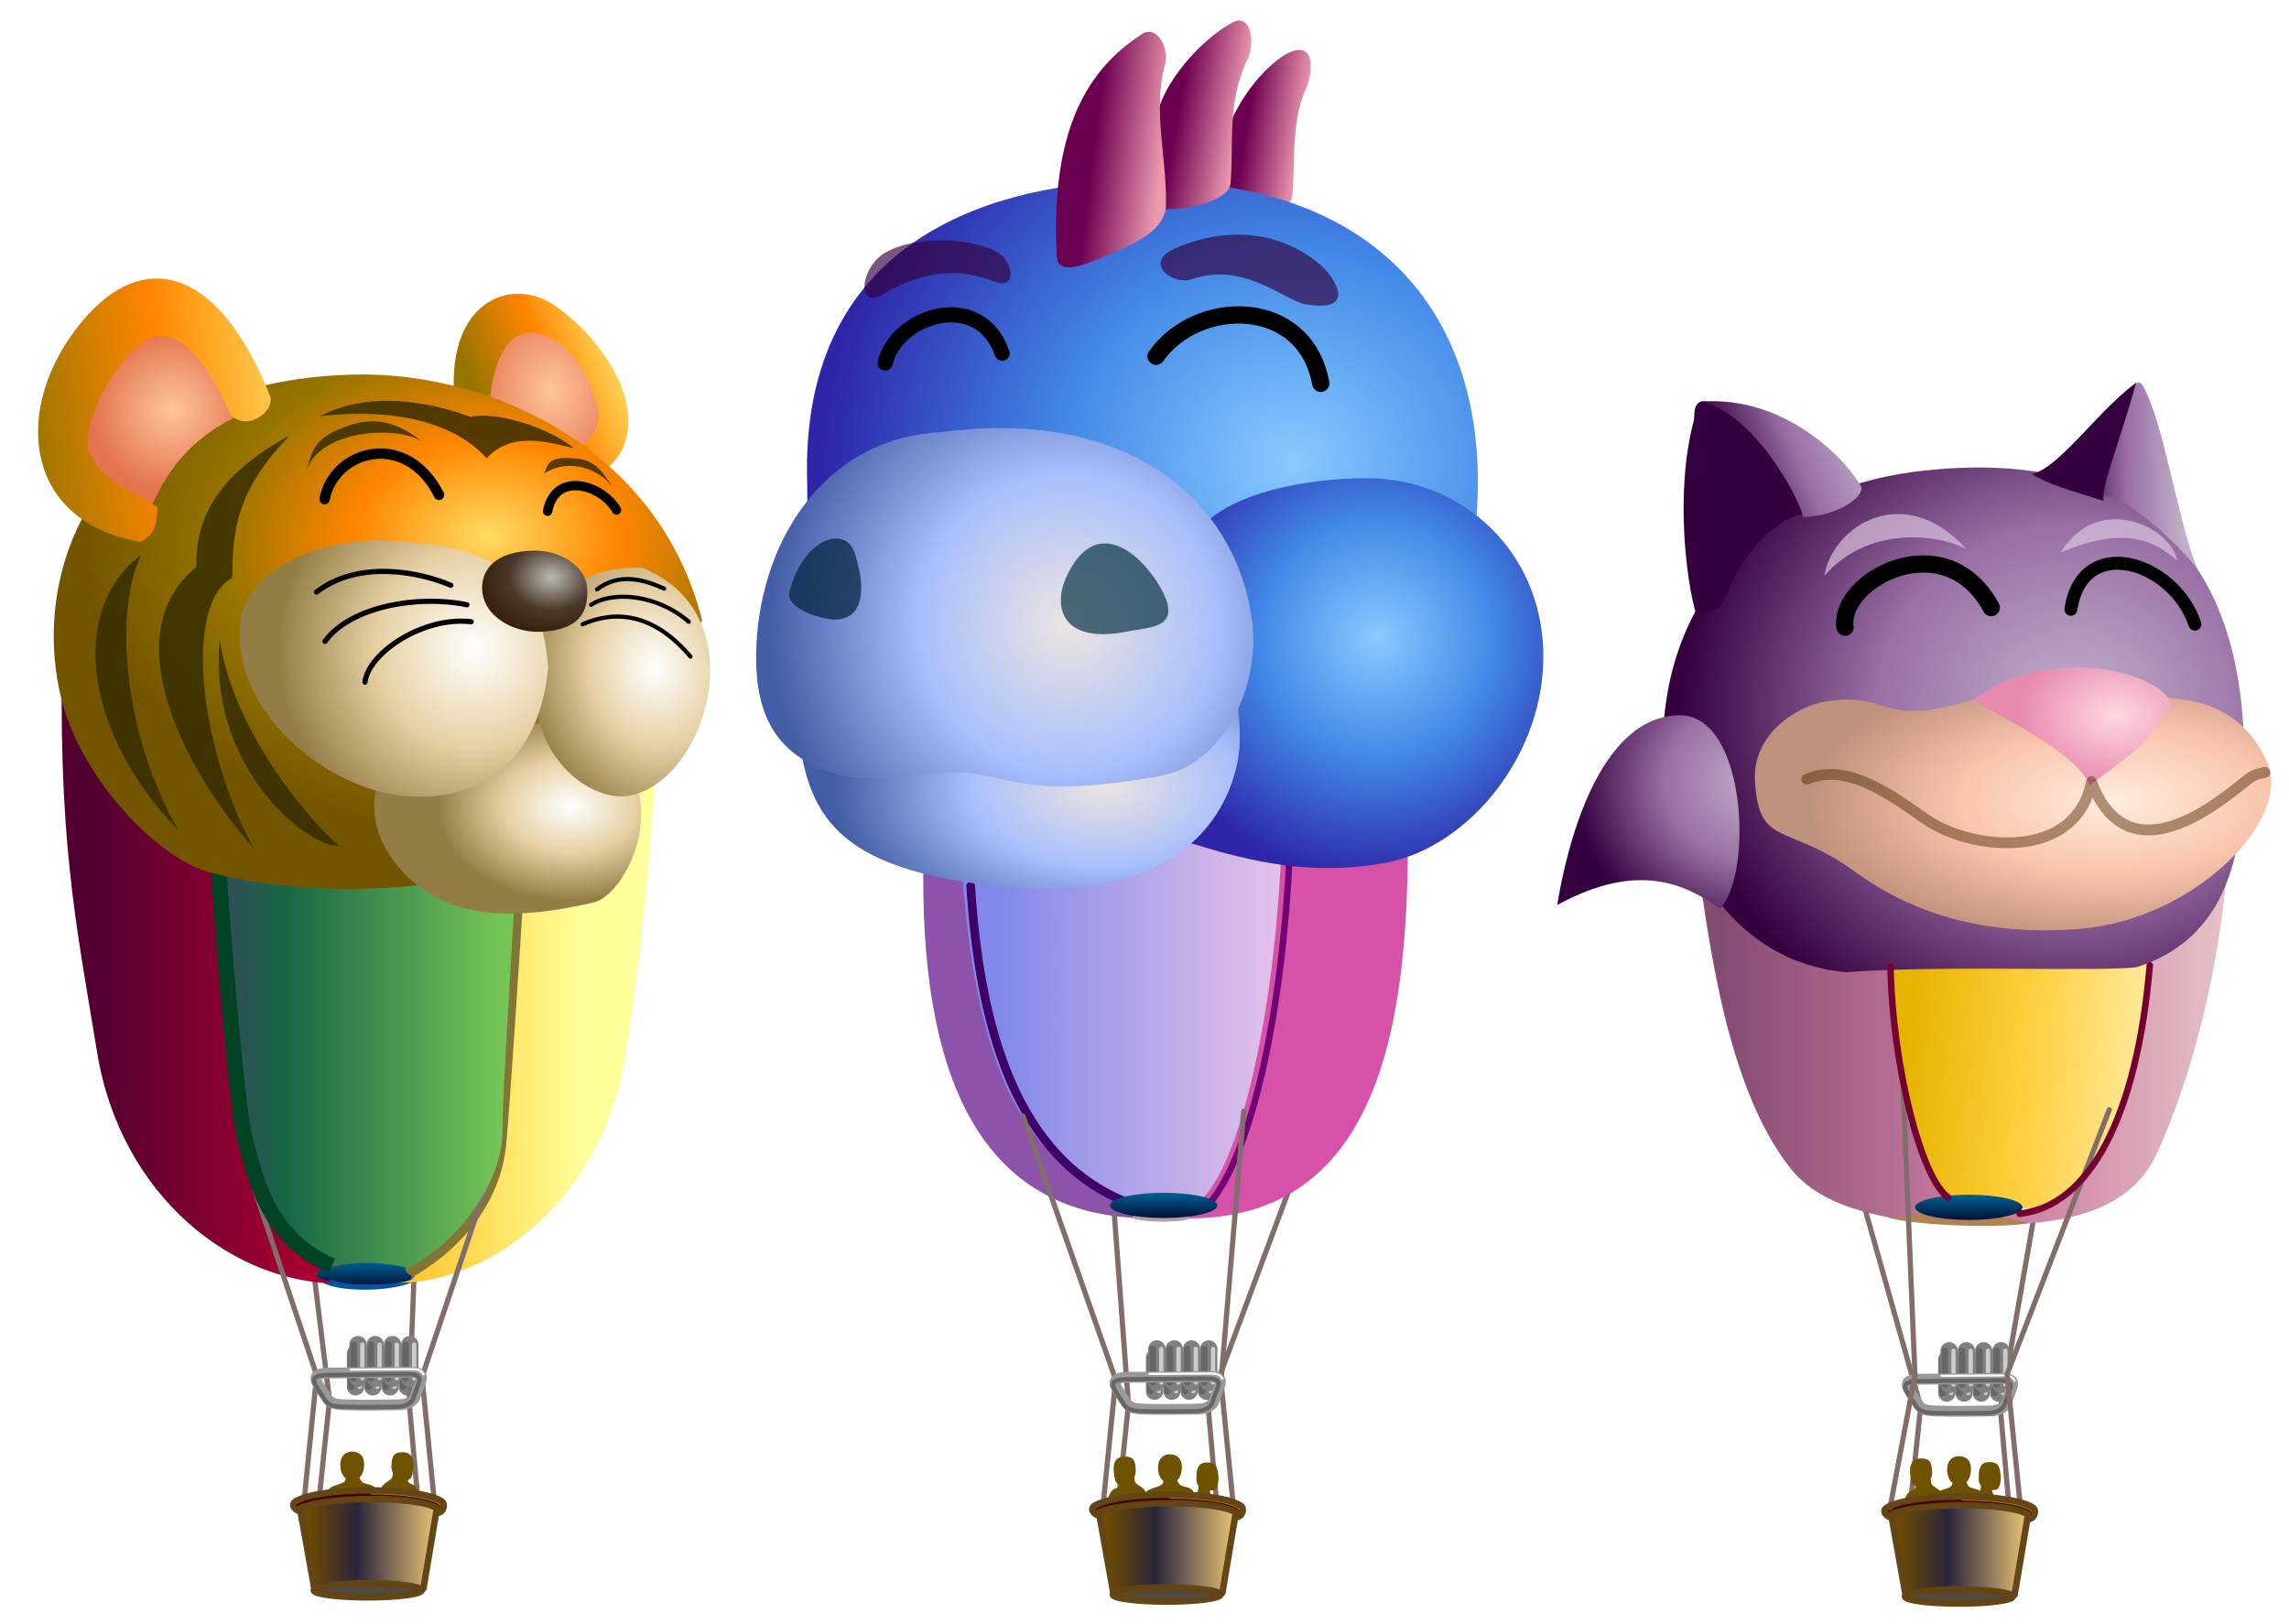 <?xml version="1.0" encoding="UTF-8"?>
<svg width="1060" height="752" version="1.1" viewBox="0 0 280.46 198.97" xmlns="http://www.w3.org/2000/svg" xmlns:xlink="http://www.w3.org/1999/xlink">
<defs>
<linearGradient id="b">
<stop stop-color="#6c4a00" offset="0"/>
<stop stop-color="#2c243d" offset=".35"/>
<stop stop-color="#ffd87b" offset="1"/>
</linearGradient>
<linearGradient id="c">
<stop stop-color="#00123a" offset="0"/>
<stop stop-color="#006b9e" offset="1"/>
</linearGradient>
<linearGradient id="e">
<stop stop-color="#6c0050" offset="0"/>
<stop stop-color="#ec99b0" offset="1"/>
</linearGradient>
<linearGradient id="i">
<stop stop-color="#ece4e1" offset="0"/>
<stop stop-color="#a8befc" offset=".5"/>
<stop stop-color="#435da6" offset="1"/>
</linearGradient>
<linearGradient id="j">
<stop stop-color="#87caff" offset="0"/>
<stop stop-color="#4187e6" offset=".5"/>
<stop stop-color="#2e25a8" offset="1"/>
</linearGradient>
<linearGradient id="d">
<stop stop-color="#fff" offset="0"/>
<stop stop-color="#e6d0a3" offset=".5"/>
<stop stop-color="#937d47" offset="1"/>
</linearGradient>
<linearGradient id="h">
<stop stop-color="#ffdc62" offset="0"/>
<stop stop-color="#ff8500" offset=".5"/>
<stop stop-color="#977500" offset="1"/>
</linearGradient>
<linearGradient id="g">
<stop stop-color="#ffc49c" offset="0"/>
<stop stop-color="#e2734d" offset="1"/>
</linearGradient>
<linearGradient id="a">
<stop stop-color="#c1afca" offset="0"/>
<stop stop-color="#996fa5" offset=".5"/>
<stop stop-color="#34003e" offset="1"/>
</linearGradient>
<linearGradient id="ar" x1="2868.5" x2="2931.9" y1="960.72" y2="960.72" gradientTransform="matrix(.265 0 0 .265 -624.42 33.475)" gradientUnits="userSpaceOnUse" xlink:href="#b"/>
<linearGradient id="as" x1="-2012.1" x2="-2012.1" y1="385.69" y2="380.24" gradientTransform="matrix(.636 0 0 .636 1422.6 1.956)" gradientUnits="userSpaceOnUse" xlink:href="#c"/>
<linearGradient id="aq" x1="3877.1" x2="3909.3" y1="-330.45" y2="-326.44" gradientTransform="matrix(.265 0 0 .265 -893.23 201.75)" gradientUnits="userSpaceOnUse" xlink:href="#e"/>
<linearGradient id="ap" x1="3915.3" x2="3943.9" y1="-339.18" y2="-334.21" gradientTransform="matrix(.265 0 0 .265 -893.23 201.75)" gradientUnits="userSpaceOnUse" xlink:href="#e"/>
<radialGradient id="v" cx="3872.2" cy="-104.2" r="115.02" gradientTransform="matrix(.32 1.2769e-7 -1.2855e-7 .322 -1108.1 208.07)" gradientUnits="userSpaceOnUse" xlink:href="#i"/>
<radialGradient id="u" cx="3881.3" cy="-70.025" r="125.4" gradientTransform="matrix(.265 -.003 .002 .161 -893.18 217.23)" gradientUnits="userSpaceOnUse" xlink:href="#i"/>
<radialGradient id="w" cx="4016.4" cy="-100.58" r="73.589" gradientTransform="matrix(.397 -1.6622e-7 1.7047e-7 .407 -1425.8 217.2)" gradientUnits="userSpaceOnUse" xlink:href="#j"/>
<radialGradient id="y" cx="3979.7" cy="-173.17" r="161.86" gradientTransform="matrix(.357 .001 -.001 .327 -1262.5 207.21)" gradientUnits="userSpaceOnUse" xlink:href="#j"/>
<filter id="av" x="-.163" y="-.072" width="1.327" height="1.143" color-interpolation-filters="sRGB">
<feGaussianBlur stdDeviation="4.371"/>
</filter>
<filter id="f" x="-.126" y="-.049" width="1.252" height="1.098" color-interpolation-filters="sRGB">
<feGaussianBlur stdDeviation="3.403"/>
</filter>
<linearGradient id="z" x1="2868.5" x2="2931.9" y1="960.72" y2="960.72" gradientTransform="matrix(.265 0 0 .265 -722.31 32.946)" gradientUnits="userSpaceOnUse" xlink:href="#b"/>
<radialGradient id="l" cx="623.26" cy="248.23" r="10.169" gradientTransform="matrix(1.015 .021 -.017 .797 -560.83 -42.136)" gradientUnits="userSpaceOnUse">
<stop stop-color="#bdb9b1" offset="0"/>
<stop stop-color="#49382b" offset=".5"/>
<stop stop-color="#311700" offset="1"/>
</radialGradient>
<radialGradient id="o" cx="606.81" cy="250.99" r="30.516" gradientTransform="matrix(.785 .039 -.04 .798 -408.22 -46.377)" gradientUnits="userSpaceOnUse" xlink:href="#d"/>
<radialGradient id="n" cx="642.87" cy="261.43" r="15.888" gradientTransform="matrix(.994 -.176 .215 1.216 -615 -24.868)" gradientUnits="userSpaceOnUse" xlink:href="#d"/>
<radialGradient id="x" cx="4013.9" cy="-773.56" r="61.543" gradientTransform="matrix(.265 0 0 .188 -993.78 342.24)" gradientUnits="userSpaceOnUse" xlink:href="#d"/>
<linearGradient id="ab" x1="574.61" x2="519.86" y1="205.71" y2="212.66" gradientTransform="matrix(.636 0 0 .636 -328.64 10.423)" gradientUnits="userSpaceOnUse" xlink:href="#h"/>
<radialGradient id="k" cx="549.59" cy="215.58" r="16.598" gradientTransform="matrix(.567 .194 -.197 .576 -248.01 -82.495)" gradientUnits="userSpaceOnUse" xlink:href="#g"/>
<radialGradient id="m" cx="610.28" cy="236.9" r="58.717" gradientTransform="matrix(.842 -.032 .024 .618 -459.77 36.887)" gradientUnits="userSpaceOnUse">
<stop stop-color="#ffdc62" offset="0"/>
<stop stop-color="#ff8500" offset=".33"/>
<stop stop-color="#977500" offset=".66"/>
<stop stop-color="#735500" offset="1"/>
</radialGradient>
<filter id="au" x="-.333" y="-.038" width="1.666" height="1.076" color-interpolation-filters="sRGB">
<feGaussianBlur stdDeviation="2.711"/>
</filter>
<linearGradient id="ae" x1="-2037.5" x2="-1986.4" y1="299.03" y2="299.03" gradientTransform="matrix(.636 0 0 .636 1324.7 10.423)" gradientUnits="userSpaceOnUse">
<stop stop-color="#2d5156" offset="0"/>
<stop stop-color="#186546" offset=".183"/>
<stop stop-color="#75c456" offset="1"/>
</linearGradient>
<filter id="at" x="-.2" y="-.026" width="1.399" height="1.051" color-interpolation-filters="sRGB">
<feGaussianBlur stdDeviation="1.839"/>
</filter>
<linearGradient id="ac" x1="-2002.5" x2="-1970" y1="298.67" y2="298.67" gradientTransform="matrix(.636 0 0 .636 1324.7 10.423)" gradientUnits="userSpaceOnUse">
<stop stop-color="#ffc930" offset="0"/>
<stop stop-color="#ffff9b" offset="1"/>
</linearGradient>
<linearGradient id="ad" x1="-2065" x2="-2011.9" y1="299.01" y2="299.01" gradientTransform="matrix(.636 0 0 .636 1324.7 10.423)" gradientUnits="userSpaceOnUse">
<stop stop-color="#530030" offset="0"/>
<stop stop-color="#be0030" offset="1"/>
</linearGradient>
<linearGradient id="ak" x1="-2012.1" x2="-2012.1" y1="385.69" y2="380.24" gradientTransform="matrix(.636 0 0 .636 1324.7 10.423)" gradientUnits="userSpaceOnUse" xlink:href="#c"/>
<linearGradient id="aa" x1="634.66" x2="607.74" y1="201.62" y2="211.63" gradientTransform="matrix(.636 0 0 .636 -328.64 10.423)" gradientUnits="userSpaceOnUse" xlink:href="#h"/>
<radialGradient id="s" cx="623.01" cy="213.04" r="13.313" gradientTransform="matrix(.768 -.023 .027 .915 -416.68 -34.663)" gradientUnits="userSpaceOnUse" xlink:href="#g"/>
<linearGradient id="ao" x1="3947" x2="3973.1" y1="-332.76" y2="-328.86" gradientTransform="matrix(.265 0 0 .265 -893.23 201.75)" gradientUnits="userSpaceOnUse" xlink:href="#e"/>
<linearGradient id="an" x1="3830.6" x2="3996.6" y1="72.025" y2="72.025" gradientTransform="matrix(.265 0 0 .265 -893.23 201.75)" gradientUnits="userSpaceOnUse">
<stop stop-color="#8088e9" offset="0"/>
<stop stop-color="#ffd0e9" offset="1"/>
</linearGradient>
<linearGradient id="aj" x1="2559.2" x2="2498.5" y1="-499.73" y2="-473.64" gradientTransform="matrix(.265 0 0 .265 -449.79 283.24)" gradientUnits="userSpaceOnUse" xlink:href="#a"/>
<linearGradient id="al" x1="2868.5" x2="2931.9" y1="960.72" y2="960.72" gradientTransform="matrix(.265 0 0 .265 -527.35 33.707)" gradientUnits="userSpaceOnUse" xlink:href="#b"/>
<linearGradient id="am" x1="-2012.1" x2="-2012.1" y1="385.69" y2="380.24" gradientTransform="matrix(.636 0 0 .636 1521.3 2.189)" gradientUnits="userSpaceOnUse" xlink:href="#c"/>
<radialGradient id="r" cx="2532.1" cy="-346.84" r="35.424" gradientTransform="matrix(.637 .01 -.009 .576 -1400.8 368.31)" gradientUnits="userSpaceOnUse" xlink:href="#a"/>
<linearGradient id="ai" x1="2706.8" x2="2654.8" y1="-485.65" y2="-485.15" gradientTransform="matrix(.265 0 0 .265 -449.79 283.24)" gradientUnits="userSpaceOnUse" xlink:href="#a"/>
<radialGradient id="p" cx="2675.8" cy="-355.68" r="45.887" gradientTransform="matrix(.265 0 0 .193 -449.79 254.36)" gradientUnits="userSpaceOnUse">
<stop stop-color="#ffd7e2" offset="0"/>
<stop stop-color="#e68aad" offset="1"/>
</radialGradient>
<radialGradient id="q" cx="2678.1" cy="-357.14" r="124.87" gradientTransform="matrix(.303 -.004 .002 .142 -551.6 257.61)" gradientUnits="userSpaceOnUse">
<stop stop-color="#ffecde" offset="0"/>
<stop stop-color="#f9c4ac" offset=".502"/>
<stop stop-color="#bf907b" offset="1"/>
</radialGradient>
<radialGradient id="t" cx="2668.4" cy="-386.57" r="117.83" gradientTransform="matrix(.41 .001 -.001 .377 -840.4 327.69)" gradientUnits="userSpaceOnUse" xlink:href="#a"/>
<linearGradient id="ah" x1="2683.9" x2="2579.4" y1="-216.17" y2="-223.69" gradientTransform="matrix(.265 0 0 .265 -449.79 283.24)" gradientUnits="userSpaceOnUse">
<stop stop-color="#ffe690" offset="0"/>
<stop stop-color="#ffcd39" offset=".5"/>
<stop stop-color="#e6b300" offset="1"/>
</linearGradient>
<linearGradient id="af" x1="2494.4" x2="2607.5" y1="-217.71" y2="-217.71" gradientTransform="matrix(.265 0 0 .265 -449.79 283.24)" gradientUnits="userSpaceOnUse">
<stop stop-color="#854c71" offset="0"/>
<stop stop-color="#c7769c" stop-opacity=".959" offset="1"/>
</linearGradient>
<linearGradient id="ag" x1="2616" x2="2731.4" y1="-215.84" y2="-215.84" gradientTransform="matrix(.265 0 0 .265 -449.79 283.24)" gradientUnits="userSpaceOnUse">
<stop stop-color="#c7769c" offset="0"/>
<stop stop-color="#e7c4c8" offset="1"/>
</linearGradient>
</defs>
<g transform="translate(0 -98.033)">
<path d="m157.88 243.99-9.852 26.447 0.986 11.1" color="#000000" fill="none" stroke="#836d6c" stroke-linecap="round" stroke-linejoin="round" stroke-width=".636"/>
<path d="m249.12 247.66-4.026 23.003 0.986 11.1" color="#000000" fill="none" stroke="#836d6c" stroke-linecap="round" stroke-linejoin="round" stroke-width=".636"/>
<path d="m228.41 245.82 6.924 24.565-1.2 11.412" color="#000000" fill="none" stroke="#836d6c" stroke-linecap="round" stroke-linejoin="round" stroke-width=".636"/>
<path d="m246.85 246.49c13.674-2.059 15.808-22.996 15.808-35.958 6.947-0.148 6.355-5.489 10.221-6.381-0.842 11.966-4.155 25.5-8.588 35.198-3.6 7.875-12.883 8.887-21.935 8.771 1.658-0.329 3.091-0.649 4.495-1.629z" fill="url(#ag)"/>
<path d="m207.93 203.27c1.468 10.222 3.65 28.047 11.395 37.869 3.365 4.268 8.967 5.69 15.542 6.672 2.743-0.984 5.393-2.477 5.244-3.596-5.899-5.862-7.032-23.541-7.791-34.159-10.67 0.514-21.204-5.806-24.389-6.786z" fill="url(#af)"/>
<path d="m240.71 245.12c-6.41-0.728-8.578-20.482-9.325-34.161 14.827 2.383 23.603 0.868 32.209 0.901-0.608 12.665-4.02 33.939-16.024 34.263-2.818 0.076-4.627-0.75-6.86-1.004z" fill="url(#ah)"/>
<path d="m139.24 246.66c-0.185 0.255-0.238 0.521-0.704 0.633 2.424 0.727 6.748 0.446 7.273 0.07-0.385-0.273-0.576-0.436-0.751-0.704-1.8 0.246-4.3 0.21-5.818 0z" fill="#b39da9"/>
<path d="m157.07 198.28c-1.903 13.32-7.711 42.96-9.876 46.641-1.332 0.586-2.584 1.952-1.351 2.425 24.291-0.173 27.054-26.281 26.618-50.567-5.675 0.408-12.545 0.626-15.39 1.502z" fill="#d652a9"/>
<path d="m138.3 245.2c-18.106-7.249-19.261-27.97-20.27-41.855-4.432-0.621-1.549-0.188-4.88-0.188-0.522 25.386 6.175 42.929 25.546 44.104 1.118-0.682 0.449-1.735-0.396-2.062z" fill="#8d52aa"/>
<path d="m117.66 200.91c1.504 32.692 10.326 40.045 19.609 43.942 2.818 0.707 5.13 0.631 9.644 0.309 4.254-2.846 9.366-20.754 10.162-45.002-14.177-8.511-33.705-1.445-39.414 0.751z" fill="url(#an)"/>
<path d="m149.09 120.2c0.332-8.633 6.502-14.897 9.197-15.86 3.204-1.145 2.358 3.259 1.689 4.692-1.94 4.159-1.19 10.388-1.689 13.232-0.521 2.969-9.297 0.547-9.197-2.065z" fill="url(#ao)"/>
<g transform="matrix(.265 0 0 .265 -991.66 400.72)" fill="none" stroke-linecap="round" stroke-linejoin="round">
<path d="m3914.5-516.42v15.55" stroke="#808080" stroke-width="8"/>
<path d="m3916.5-516.42v15.55" stroke="#ccc" stroke-width="2"/>
<path d="m3912.5-516.42v15.55" stroke="#666" stroke-width="3"/>
</g>
<g transform="matrix(.265 0 0 .265 -989.54 400.72)" fill="none" stroke-linecap="round" stroke-linejoin="round">
<path d="m3914.5-516.42v15.55" stroke="#808080" stroke-width="8"/>
<path d="m3916.5-516.42v15.55" stroke="#ccc" stroke-width="2"/>
<path d="m3912.5-516.42v15.55" stroke="#666" stroke-width="3"/>
</g>
<g transform="matrix(.265 0 0 .265 -987.43 400.72)" fill="none" stroke-linecap="round" stroke-linejoin="round">
<path d="m3914.5-516.42v15.55" stroke="#808080" stroke-width="8"/>
<path d="m3916.5-516.42v15.55" stroke="#ccc" stroke-width="2"/>
<path d="m3912.5-516.42v15.55" stroke="#666" stroke-width="3"/>
</g>
<g transform="matrix(.265 0 0 .265 -993.78 400.72)" fill="none" stroke-linecap="round" stroke-linejoin="round">
<path d="m3914.5-516.42v15.55" stroke="#808080" stroke-width="8"/>
<path d="m3916.5-516.42v15.55" stroke="#ccc" stroke-width="2"/>
<path d="m3912.5-516.42v15.55" stroke="#666" stroke-width="3"/>
</g>
<path d="m58.414 147.81c-1.012-6.09 1.145-8.855 6.48-10.31 6.244 1.998 8.189 6.56 9.573 12.372-0.396 2.017-2.003 3.247-3.24 4.566-6.164-1.319-10.612-3.411-12.813-6.628z" color="#000000" fill="url(#s)" stroke="#650000" stroke-width=".636px"/>
<path d="m72.894 156.44c7.931-4.468 3.333-15.097-4.858-20.912-5.332-3.785-13.745-0.65-12.286 12.286 1.5-0.371 3.943 0.208 4.169 0.219 0.458-6.096 2.351-9.39 5.266-9.215 4.425 0.266 7.179 5.636 8.042 9.033 0.872 3.43-2.524 5.563-4.056 5.961 0.947 1.686 2.877 2.514 3.723 2.626z" fill="url(#aa)"/>
<ellipse cx="44.684" cy="254.22" rx="6.581" ry="1.548" color="#000000" fill="url(#ak)"/>
<path d="m50.758 253.69-0.622 16.218 0.987 11.1" color="#000000" fill="none" stroke="#836d6c" stroke-linecap="round" stroke-linejoin="round" stroke-width=".636"/>
<path d="m40.076 280.9c0.073-0.583 0.904-0.798 1.435-0.968 0.555-0.178 0.81-0.307 0.859-0.757 0.856-0.036 1.212-0.066 1.692-0.066 0.189 0.591 0.484 0.661 0.791 0.749 0.282 0.082 0.996 0.179 1.224 0.71" fill="#6f5200"/>
<path d="m38.457 254.04 1.916 15.584-1.199 11.412" color="#000000" fill="none" stroke="#836d6c" stroke-linecap="round" stroke-linejoin="round" stroke-width=".636"/>
<path d="m50.875 254.93c-2.18 1.457-9.723 1.564-11.48 0.158 0.438-0.029 0.904-0.109 1.378-0.22 1.266 0.643 3.19 0.541 4.219 0.572 1.753 0.052 3.966-0.101 5.011-0.517 0.329 0.024 0.624 0.028 0.872 7e-3z" color="#000000" fill="#0055a5"/>
<path d="m43.025 145.51c-7.326-1.58-34.698 3.682-35.361 29.527s1.63 36.02 4.238 51.984c2.867 17.55 16.677 28.494 29.991 28.302-1.781-0.032-2.975-0.68-3.153-1.088-0.224-0.515 1.598-1.022 3.515-1.216-5.518-3.254-12.46-9.222-12.46-21.69 0-15.242 0.663-48.045 0.663-63.287 0-15.242 6.603-21.206 12.568-22.531z" color="#000000" fill="url(#ad)"/>
<path d="m37.321 281.34 1.478-14.756-7.635-22.877" color="#000000" fill="none" stroke="#836d6c" stroke-linecap="round" stroke-linejoin="round" stroke-width=".636"/>
<path d="m48.738 255.24c10.987 0.027 24.866-9.774 27.829-27.556 3.26-19.56 5.081-50.055 4.103-58.974-0.794-7.246-15.368-24.059-34.255-23.199 5.301 1.325 15.242 9.278 15.242 23.857v63.618c0 7.942-4.433 16.747-11.77 20.313 1.228 0.601 1.673 1.655-1.149 1.942z" color="#000000" fill="url(#ac)"/>
<path transform="matrix(.636 0 0 .636 -41.189 688.6)" d="m144.32-684.26c7.791-4.76 15.44-12.768 16.488-24.142 1.269-13.778 6.887-102.64 6.887-112.22s-12.806-27.27-24.016-31.136" color="#000000" fill="none" filter="url(#at)" stroke="#837533" stroke-linecap="round" stroke-linejoin="round" stroke-width="3"/>
<path d="m53.171 281.61-1.467-14.829 8.49-25.274" color="#000000" fill="none" stroke="#836d6c" stroke-linecap="round" stroke-linejoin="round" stroke-width=".636"/>
<path d="m43.525 145.34c-10.269 0.784-19.195 12.724-19.312 24.438-0.098 9.84 4.873 55.553 4.873 63.988 0 6.031 2.011 11.212 5.215 14.918 1.769 2.047 3.984 3.603 6.342 4.644 0.997-0.313 3.004-0.613 4.878-0.528 1.866 0.084 3.179 0.265 4.477 0.632 6.447-3.311 11.561-10.734 11.561-16.742 0-7.636 3.586-58.573 3.586-67.097 0-13.164-11.505-25.307-21.62-24.253z" color="#000000" fill="url(#ae)"/>
<path transform="matrix(.636 0 0 .636 -41.189 688.6)" d="m127.86-850.86c-11.79 1.842-24.234 17.257-24.234 32.732s5.788 99.809 8.325 108.98c1.769 6.392 3.857 18.967 16.753 24.494" color="#000000" fill="none" filter="url(#au)" stroke="#004325" stroke-width="3"/>
<path d="m86.027 174.05c-5.261-20.99-25.826-30.451-42.459-30.119-31.256 0.623-40.545 23.751-35.831 40.552 2.605 9.285 11.622 18.786 18.044 20.477 11.109 2.925 22.392 1.883 25.434 1.562 16.939-8.835 26.936-16.722 34.811-32.472z" fill="url(#m)"/>
<path d="m29.44 148.87c-0.839-7.44-3.953-9.238-9.409-12.238-11.79-2.019-12.761 11.93-11.039 19.162 2.944 3.6 5.463 3.645 9.383 4.765 2.307-5.646 5.887-9.359 11.064-11.689z" fill="url(#k)"/>
<path d="m33.145 146.7c-6.32-16.146-16.022-18.767-23.93-8.224-7.689 10.251-6.046 23.584 8.027 25.97 2.301-1.309 1.771-2.849 2.096-4.215-3.472-2.421-6.719-2.993-8.488-6.924-1.009-4.761 5.153-13.563 8.212-14.068 4.474-0.739 7.911 6.827 9.119 9.512 1.923 2.217 5.325-0.076 4.964-2.052z" color="#000000" fill="url(#ab)"/>
<path d="m76.305 191.17c5.311 6.522 0.094 16.598-3.566 17.455-9.827 2.302-16.852 1.782-21.772-2.252-5.684-4.661-6.857-11.366-2.44-16.329 4.952-5.564 23.087-4.635 27.778 1.126z" fill="url(#x)"/>
<path d="m65.574 183.88c0.981 8.453 7.354 12.018 10.918 11.733 9.579-0.766 16.884-22.057 2.19-28.009-11.886-0.297-13.98 8.764-13.108 16.276z" color="#000000" fill="url(#n)"/>
<path d="m29.425 174.42c-0.918 10.65 9.873 19.649 19.089 21.023 8.813 1.314 17.507-3 18.644-15.601-0.877-13.068-9.03-14.906-19.349-15.541-7.874-0.484-17.792 3.241-18.385 10.119z" color="#000000" fill="url(#o)"/>
<path d="m65.559 165.51c-5.134 0.046-6.399 2.504-6.485 4.344-0.164 3.514 3.667 5.774 7.229 5.6 4.928-0.241 5.802-2.7 5.638-5.31-0.183-2.907-3.526-4.66-6.382-4.634z" fill="url(#l)"/>
<path d="m53.793 158.68c-4.038-8.01-12.878-5.492-14.022 0.519" fill="none" stroke="#000" stroke-linecap="round" stroke-linejoin="round" stroke-width="1.272"/>
<path d="m67.096 160.69c0.965-5.061 6.752-3.19 8.443-0.151" fill="none" stroke="#000" stroke-linecap="round" stroke-linejoin="round" stroke-width="1.145"/>
<path d="m57.21 172.15c-5.976-1.257-14.301 0.198-17.392 4.478" fill="none" stroke="#000" stroke-linecap="round" stroke-linejoin="round" stroke-width=".636px"/>
<path d="m57.731 174.23c-5.706-0.706-12.533 3.675-13.018 7.394" fill="none" stroke="#000" stroke-linecap="round" stroke-linejoin="round" stroke-width=".636px"/>
<path d="m38.777 170.59c5.122-3.946 12.532-2.514 16.454-0.833" fill="none" stroke="#000" stroke-linecap="round" stroke-linejoin="round" stroke-width=".636px"/>
<path d="m73.144 170.27c2.73-2.098 5.731-1.228 8.227-0.104" fill="none" stroke="#000" stroke-linecap="round" stroke-linejoin="round" stroke-width=".509"/>
<path d="m72.415 172.15c2.801-1.8 8.272-1.175 11.976 2.083" fill="none" stroke="#000" stroke-linecap="round" stroke-linejoin="round" stroke-width=".509"/>
<path d="m71.374 174.54c3.97-1.745 8.667-1.43 13.226 3.957" fill="none" stroke="#000" stroke-linecap="round" stroke-linejoin="round" stroke-width=".509"/>
<rect y="129.78" width="89.958" height="167.22" fill="none" opacity=".99"/>
<path d="m53.734 282.97c0.126-1.238-4.671-1.722-8.268-1.702-3.624 0.02-8.769 0.472-9.192 1.459" fill="none" stroke="#460000" stroke-linecap="round" stroke-linejoin="round" stroke-width=".794"/>
<path d="m36.635 282.9 1.72 9.836 13.481-0.138 1.582-9.63c-3.667-1.412-13.02-1.418-16.783-0.069z" fill="url(#z)"/>
<ellipse cx="45.053" cy="292.92" rx="6.611" ry=".864" color="#000000" fill="#51493b" opacity=".99"/>
<path d="m45.465 281.03c3.576-3e-3 7.754 0.491 8.56 1.459" fill="none" stroke="#bd7500" stroke-linecap="round" stroke-linejoin="round" stroke-width=".265px"/>
<path d="m41.74 278.08c0.155 0.916 0.78 1.456 1.559 1.393 0.585-0.047 1.181-0.575 1.294-1.593 0.175-1.58-0.734-1.947-1.393-1.958-1.12-0.017-1.675 0.885-1.46 2.157z" fill="#6f5200"/>
<path d="m46.645 280.71c0.102-0.815 0.708-0.966 1.202-1.364 0.229-0.185 0.334-0.471 0.247-1.125 0.856-0.036 1.352 0.932 1.833 0.932 0.014 0.369 0.087 0.627 0.457 0.727 0.423 0.114 0.832 0.641 0.948 1.249" fill="#6f5200"/>
<path d="m47.955 277.71c-0.033 1.092 1.085 1.784 1.864 1.722 0.585-0.047 0.712-0.481 0.825-1.499 0.175-1.58-0.617-1.924-1.276-1.934-1.12-0.017-1.375 0.462-1.413 1.711z" fill="#6f5200"/>
<path d="m136.54 246.97 1.728 23.177-1.2 11.412" color="#000000" fill="none" stroke="#836d6c" stroke-linecap="round" stroke-linejoin="round" stroke-width=".636"/>
<rect x="89.958" y="98.033" width="100.54" height="198.97" fill="none" opacity=".99"/>
<path transform="matrix(.265 0 0 .265 -252.94 -69.183)" d="m1513.1 1188.3c21.494-24.84 34.741-94.584 37.751-163.9" fill="none" filter="url(#f)" stroke="#720075" stroke-linecap="round" stroke-linejoin="round" stroke-width="3"/>
<path transform="matrix(.265 0 0 .265 -252.94 -69.183)" d="m1476 1187.2c-52.346-20.56-68.511-81.902-72.718-146.47" fill="none" filter="url(#av)" stroke="#3e0068" stroke-linecap="round" stroke-linejoin="round" stroke-width="4"/>
<path d="m122.79 193.99c-18.914-11.4-23.889-13.247-23.889-36.63-1.065-31.182 24.672-36.938 40.346-37.16 31.413-0.446 43.861 18.598 41.563 42.222 7.936 11.81 0.777 31.41-8.475 37.385-14.482-4.981-42.729 0.316-49.544-5.818z" fill="url(#y)"/>
<path d="m146.73 163.19c4.229-5.499 16.056-6.746 21.744-6.528 10.862 0.417 20.22 8.886 20.613 21.044 0.408 12.656-9.131 24.165-19.289 26.055-11.278 2.098-20.34-1.412-26.356-3.126 3.027-8.075 7.444-26.636 3.287-37.445z" fill="url(#w)"/>
<path d="m97.502 185.28c1.115 10.415 2.576 18.322 21.888 21.012 22.992 3.203 30.352-6.45 32.173-14.556 0.808-3.599-0.066-7.744-0.09-9.261" fill="url(#u)"/>
<path d="m115.36 150.99c-14.851 0.728-22.541 14.118-22.715 27.204-0.116 8.735 3.485 12.598 9.335 14.556 5.245 1.755 12.949-0.66 17.264 0.055 5.989 0.992 8.284 2.873 22.713 0.364 8.189-1.424 12.389-11.229 11.49-18.742-1.798-15.014-15.156-26.497-38.086-23.437z" fill="url(#v)"/>
<path d="m141.65 141.69c5.083-7.195 18.251-7.276 20.173 3.318" fill="none" stroke="#000" stroke-linecap="round" stroke-linejoin="round" stroke-width="2.117"/>
<path d="m122.79 141.32c-2.805-7.994-13.024-4.581-14.333 1.194" fill="none" stroke="#000" stroke-linecap="round" stroke-linejoin="round" stroke-width="1.852"/>
<path d="m138.19 175.41c-8.071 1.63-9.33-2.955-7.432-6.901 3.418-7.107 8.598-3.061 11.148 1.062 3.409 5.512-0.925 5.276-3.716 5.84z" fill="#0f3a4c" fill-opacity=".725"/>
<path d="m104.75 165.86c1.88 6.081 0.109 8.562-3.308 8.025-1.681-0.264-5.131-1.488-4.719-3.244 1.547-6.59 6.908-8.401 8.027-4.78z" fill="#042540" fill-opacity=".725"/>
<path d="m141.9 111.55c1.281-4.361 5.924-9.13 9.212-10.81 2.065-1.055 2.766 2.441 1.752 4.542-2.577 5.339-1.657 10.372-2.095 15.232-0.23 2.551-7.756 3.707-9.091 2.88-1.181-0.731-1.472-6.078 0.222-11.843z" fill="url(#ap)"/>
<path d="m142.87 123.17c-0.045 2.485-2.583 4.17-5.957 5.614-3.819 1.634-7.302 3.299-7.441 0.557-0.873-17.202 5.067-23.614 10.488-27.16 1.738-1.137 3.357 1.71 2.788 3.772-1.536 5.571 0.226 11.409 0.121 17.216z" fill="url(#aq)"/>
<g transform="matrix(.265 0 0 .265 -993.48 399.66)" fill="none" stroke-linecap="round" stroke-linejoin="round">
<path d="m3914.5-516.42v15.55" stroke="#808080" stroke-width="8"/>
<path d="m3916.5-516.42v15.55" stroke="#ccc" stroke-width="2"/>
<path d="m3912.5-516.42v15.55" stroke="#666" stroke-width="3"/>
</g>
<g transform="matrix(.265 0 0 .265 -989.25 399.66)" fill="none" stroke-linecap="round" stroke-linejoin="round">
<path d="m3914.5-516.42v15.55" stroke="#808080" stroke-width="8"/>
<path d="m3916.5-516.42v15.55" stroke="#ccc" stroke-width="2"/>
<path d="m3912.5-516.42v15.55" stroke="#666" stroke-width="3"/>
</g>
<g transform="matrix(.265 0 0 .265 -991.37 399.66)" fill="none" stroke-linecap="round" stroke-linejoin="round">
<path d="m3914.5-516.42v15.55" stroke="#808080" stroke-width="8"/>
<path d="m3916.5-516.42v15.55" stroke="#ccc" stroke-width="2"/>
<path d="m3912.5-516.42v15.55" stroke="#666" stroke-width="3"/>
</g>
<g transform="matrix(.265 0 0 .265 -987.13 399.66)" fill="none" stroke-linecap="round" stroke-linejoin="round">
<path d="m3914.5-516.42v15.55" stroke="#808080" stroke-width="8"/>
<path d="m3916.5-516.42v15.55" stroke="#ccc" stroke-width="2"/>
<path d="m3912.5-516.42v15.55" stroke="#666" stroke-width="3"/>
</g>
<path d="m40.436 266.29 9.384-0.094c1.241-0.012 2.113 0.046 1.736 1.079l-0.72 1.971c-0.183 0.5-0.907 0.938-2 0.938-1.48 0-4.164 0.095-6.741-1e-5 -1.133-0.042-1.74-0.247-2.111-0.938 0 0-0.988-1.423-1.191-1.924-0.344-0.847 0.475-1.021 1.642-1.032z" fill="none" stroke="#999" stroke-linecap="round" stroke-linejoin="round" stroke-width="1.323"/>
<path d="m42.934 265.87 7.565-0.046c0.771-5e-3 1.116 0.167 1.393 0.643" fill="none" stroke="#fff" stroke-linecap="round" stroke-linejoin="round" stroke-width=".265px"/>
<path d="m40.197 266.53 9.384-0.094c1.241-0.012 2.113 0.046 1.736 1.079l-0.72 1.971c-0.183 0.5-0.907 0.938-2 0.938-1.48 0-4.165 0.095-6.741 0-1.133-0.042-1.74-0.247-2.111-0.938 0 0-0.988-1.423-1.191-1.924-0.344-0.847 0.475-1.021 1.642-1.032z" fill="none" stroke="#666" stroke-linecap="round" stroke-linejoin="round" stroke-width=".529"/>
<g transform="matrix(.265 0 0 .265 -893.76 401.25)" fill="none" stroke-linecap="round" stroke-linejoin="round">
<path d="m3914.5-516.42v15.55" stroke="#808080" stroke-width="8"/>
<path d="m3916.5-516.42v15.55" stroke="#ccc" stroke-width="2"/>
<path d="m3912.5-516.42v15.55" stroke="#666" stroke-width="3"/>
</g>
<g transform="matrix(.265 0 0 .265 -891.65 401.25)" fill="none" stroke-linecap="round" stroke-linejoin="round">
<path d="m3914.5-516.42v15.55" stroke="#808080" stroke-width="8"/>
<path d="m3916.5-516.42v15.55" stroke="#ccc" stroke-width="2"/>
<path d="m3912.5-516.42v15.55" stroke="#666" stroke-width="3"/>
</g>
<g transform="matrix(.265 0 0 .265 -889.53 401.25)" fill="none" stroke-linecap="round" stroke-linejoin="round">
<path d="m3914.5-516.42v15.55" stroke="#808080" stroke-width="8"/>
<path d="m3916.5-516.42v15.55" stroke="#ccc" stroke-width="2"/>
<path d="m3912.5-516.42v15.55" stroke="#666" stroke-width="3"/>
</g>
<g transform="matrix(.265 0 0 .265 -895.88 401.25)" fill="none" stroke-linecap="round" stroke-linejoin="round">
<path d="m3914.5-516.42v15.55" stroke="#808080" stroke-width="8"/>
<path d="m3916.5-516.42v15.55" stroke="#ccc" stroke-width="2"/>
<path d="m3912.5-516.42v15.55" stroke="#666" stroke-width="3"/>
</g>
<ellipse cx="142.58" cy="245.75" rx="6.581" ry="1.548" color="#000000" fill="url(#as)"/>
<path d="m140.26 281.23c0.073-0.583 0.904-0.798 1.435-0.968 0.555-0.178 0.81-0.307 0.859-0.757 0.856-0.036 1.212-0.066 1.692-0.066 0.189 0.591 0.484 0.661 0.791 0.749 0.282 0.082 0.996 0.179 1.224 0.71" fill="#6f5200"/>
<path d="m135.22 281.87 1.478-14.756-11.351-32.3" color="#000000" fill="none" stroke="#836d6c" stroke-linecap="round" stroke-linejoin="round" stroke-width=".636"/>
<path d="m151.07 282.14-1.467-14.829 2.783-33.104" color="#000000" fill="none" stroke="#836d6c" stroke-linecap="round" stroke-linejoin="round" stroke-width=".636"/>
<path d="m151.63 283.5c0.126-1.238-4.671-1.722-8.268-1.702-3.624 0.02-8.769 0.472-9.192 1.459" fill="none" stroke="#460000" stroke-linecap="round" stroke-linejoin="round" stroke-width=".794"/>
<path d="m134.53 283.43 1.72 9.836 13.481-0.138 1.582-9.63c-3.667-1.412-13.02-1.418-16.783-0.069z" fill="url(#ar)"/>
<ellipse cx="142.95" cy="293.44" rx="6.611" ry=".864" color="#000000" fill="#51493b" opacity=".99"/>
<path d="m143.36 281.55c3.576-3e-3 7.754 0.491 8.56 1.459" fill="none" stroke="#bd7500" stroke-linecap="round" stroke-linejoin="round" stroke-width=".265px"/>
<path d="m141.93 278.41c0.155 0.916 0.78 1.456 1.559 1.393 0.585-0.047 1.181-0.575 1.294-1.593 0.175-1.58-0.734-1.947-1.393-1.958-1.12-0.017-1.675 0.885-1.46 2.157z" fill="#6f5200"/>
<path d="m140.47 281.24c-0.102-0.815-0.708-0.966-1.202-1.364-0.229-0.185-0.334-0.471-0.247-1.125-0.856-0.036-1.352 0.932-1.833 0.932-0.014 0.369-0.087 0.627-0.457 0.727-0.423 0.114-0.832 0.641-0.948 1.249" fill="#6f5200"/>
<path d="m139.16 278.24c0.033 1.092-1.085 1.784-1.864 1.722-0.585-0.047-0.712-0.481-0.825-1.499-0.175-1.58 0.617-1.924 1.276-1.934 1.12-0.018 1.375 0.462 1.413 1.711z" fill="#6f5200"/>
<g transform="matrix(.265 0 0 .265 -895.59 400.19)" fill="none" stroke-linecap="round" stroke-linejoin="round">
<path d="m3914.5-516.42v15.55" stroke="#808080" stroke-width="8"/>
<path d="m3916.5-516.42v15.55" stroke="#ccc" stroke-width="2"/>
<path d="m3912.5-516.42v15.55" stroke="#666" stroke-width="3"/>
</g>
<g transform="matrix(.265 0 0 .265 -891.35 400.19)" fill="none" stroke-linecap="round" stroke-linejoin="round">
<path d="m3914.5-516.42v15.55" stroke="#808080" stroke-width="8"/>
<path d="m3916.5-516.42v15.55" stroke="#ccc" stroke-width="2"/>
<path d="m3912.5-516.42v15.55" stroke="#666" stroke-width="3"/>
</g>
<g transform="matrix(.265 0 0 .265 -893.47 400.19)" fill="none" stroke-linecap="round" stroke-linejoin="round">
<path d="m3914.5-516.42v15.55" stroke="#808080" stroke-width="8"/>
<path d="m3916.5-516.42v15.55" stroke="#ccc" stroke-width="2"/>
<path d="m3912.5-516.42v15.55" stroke="#666" stroke-width="3"/>
</g>
<g transform="matrix(.265 0 0 .265 -889.24 400.19)" fill="none" stroke-linecap="round" stroke-linejoin="round">
<path d="m3914.5-516.42v15.55" stroke="#808080" stroke-width="8"/>
<path d="m3916.5-516.42v15.55" stroke="#ccc" stroke-width="2"/>
<path d="m3912.5-516.42v15.55" stroke="#666" stroke-width="3"/>
</g>
<path d="m138.33 266.82 9.384-0.094c1.242-0.012 2.113 0.046 1.736 1.079l-0.72 1.971c-0.183 0.5-0.907 0.938-2 0.938-1.48 0-4.165 0.095-6.741 0-1.133-0.042-1.74-0.247-2.111-0.938 0 0-0.988-1.423-1.191-1.924-0.344-0.847 0.475-1.021 1.642-1.032z" fill="none" stroke="#999" stroke-linecap="round" stroke-linejoin="round" stroke-width="1.323"/>
<path d="m140.83 266.4 7.565-0.046c0.771-5e-3 1.116 0.167 1.393 0.643" fill="none" stroke="#fff" stroke-linecap="round" stroke-linejoin="round" stroke-width=".265px"/>
<path d="m138.09 267.06 9.384-0.094c1.242-0.012 2.113 0.046 1.736 1.079l-0.72 1.971c-0.183 0.5-0.907 0.938-2 0.938-1.48 0-4.165 0.095-6.741 0-1.133-0.042-1.74-0.247-2.111-0.938 0 0-0.988-1.423-1.191-1.924-0.344-0.847 0.475-1.021 1.642-1.032z" fill="none" stroke="#666" stroke-linecap="round" stroke-linejoin="round" stroke-width=".529"/>
<path d="m35.509 151.38c-9.237 5.034-11.577 10.473-11.452 16.129-9.94 8.036-1.868 24.405 7.042 34.513-6.799-12.573-8.588-30.055-2.619-33.187-0.027-5.615 0.443-10.675 7.029-17.455z" fill="#342c00" fill-opacity=".829"/>
<path d="m39.262 149.03c9.947-1.126 16.773 1.171 20.364 5.161 3.148-3.413 7.701-1.912 10.698-1.22-3.114-2.614-9.739-4.58-12.669-3.848-7.862-2.9-14.398-2.317-18.394-0.094z" fill="#342c00" fill-opacity=".829"/>
<path d="m17.303 166.02c-9.186 6.955-6.697 22.206 4.535 33.76-7.035-12.449-7.743-27.275-4.535-33.76z" fill="#342c00" fill-opacity=".829"/>
<path d="m26.926 176.45c-1.514 15.139 10.217 25.28 14.689 25.28-2.35-1.763-12.899-13.189-14.689-25.28z" fill="#342c00" fill-opacity=".829"/>
<path d="m146.42 281.17c0.297-0.268 0.476-0.417 0.446-1.431 0.508 0.691 1.038 0.794 1.361 0.868 0.024 0.589 0.262 0.68 0.469 0.868-1.047-0.102-1.722-0.433-2.276-0.305z" fill="#6f5200"/>
<path d="m147.17 280.35c-0.701-0.42-0.554-0.907-0.563-1.455-0.017-1.015 0.349-1.645 1.267-1.642 1.279 4e-3 1.287 0.713 1.408 1.642 0.088 0.677-0.14 1.452-0.329 1.619-0.329 0.29-1.151 0.215-1.783-0.164z" fill="#6f5200"/>
<rect x="190.5" y="143.54" width="89.958" height="153.46" fill="none" opacity=".99"/>
<path d="m234.33 155.88c-17.198 2.272-31.604 14.608-30.531 36.063 0.195 3.894 4.735 23.642 22.442 25.234 11.182-0.889 31.402-0.031 35.594-0.63 10.063-3.225 12.392-12.071 12.942-20.119 2.36-34.524-17.188-43.621-40.447-40.549z" fill="url(#t)"/>
<path d="m146.03 132.24c6.399-2.203 11.399 2.673 13.971 3.091 6.684 1.086 3.172-3.65 1.858-4.778-7.349-6.306-16.025-3.05-18.315-1.858-3.26 1.698 0.192 4.334 2.486 3.544z" fill="#34003e" fill-opacity=".664"/>
<path d="m108.19 134.11c2.801-1.685 7.573-3.934 13.537-1.593 3.12 1.225 2.384-2.727 0.265-3.716-3.772-1.762-9.965-1.77-13.411 0.123-3.236 1.778-3.72 7.188-0.391 5.185z" fill="#34003e" fill-opacity=".664"/>
<path d="m258.84 180.89c-9.625-0.813-16.795 3.692-23.248 4.21-5.248 0.421-5.682-2.104-11.848-1.116-3.603 0.577-9.086 4.028-8.713 9.815 0.532 8.236 3.812 4.935 12.324 11.114 7.847 5.697 17.11 7.805 27.621 6.934 13.843-1.147 26.228-13.487 22.705-20.684-2.241-4.578-5.745-7.127-11.584-7.554-4.137-0.302-3.91-2.437-7.257-2.719z" fill="url(#q)"/>
<path d="m266.07 184.06c-3.071-4.802-16.87-6.283-24.282-0.234 2.692 1.847 12.262 6.055 14.277 10.401 7.233-5.283 6.407-4.682 10.005-10.167z" fill="url(#p)"/>
<path d="m269.2 167.67c-2.298-5.602-4.099-17.914-6.612-22.309-0.704-1.231-1.607 0.538-1.691 0.709-1.074 2.198-5.593 8.675-3.33 12.877 2.301-0.705 8.818 5.236 11.632 8.722z" fill="url(#ai)"/>
<path d="m248.97 156.13c3.334-0.742 8.142-7.837 12.78-11.214-2.287 8.068-4.163 12.286-4.021 14.494-4.174-1.329-6.596-1.936-8.759-3.28z" fill="#34003e"/>
<path d="m226.06 174.89c-0.832-5.81 12.274-12.815 17.919-2.395" fill="none" stroke="#000" stroke-linecap="round" stroke-linejoin="round" stroke-width="2.117"/>
<path d="m253.74 172.7c1.4-9.356 12.617-5.904 15.189 1.819" fill="none" stroke="#000" stroke-linecap="round" stroke-linejoin="round" stroke-width="1.587"/>
<path d="m223.53 168.6c5.344-6.148 13.882-5.167 17.395-3.278-7.511-8.364-16.344-3.004-17.395 3.278z" fill="#ddc9e2" fill-opacity=".673"/>
<path d="m252.48 165.75c8.834-3.836 12.283-0.615 14.279 0.958-0.891-4.321-9.819-8.302-14.279-0.958z" fill="#ddc9e2" fill-opacity=".673"/>
<path d="m37.573 155.6c1.738-4.875 10.803-5.421 13.983-3.566-2.832-2.269-5.545-2.878-8.446-1.971-4.731 1.479-4.799 3.14-5.537 5.537z" fill="#342c00" fill-opacity=".829"/>
<path d="m66.665 156.07c3.407-2.164 7.061-0.18 8.352 1.595-1.385-2.072-2.169-3.296-4.692-3.472-3.02-0.211-3.149 0.548-3.66 1.877z" fill="#342c00" fill-opacity=".829"/>
<path d="m205.82 185.69c-10.011 0.05-13.9 16.294-15.019 23.249 9.966-5.46 15.833-2.487 19.955 0.459 4.086-4.389 3.188-23.748-4.936-23.708z" fill="url(#r)"/>
<path d="m221.39 193.52c5.005-2.145 10.471 2.072 14.641 4.954 5.443 3.761 18.299 5.184 20.226-4.644 4.741 12.555 16.776 1.499 19.287-0.374 0.992-0.74 1.532-0.598 1.958-0.764" fill="none" stroke="#4f2700" stroke-linecap="round" stroke-linejoin="round" stroke-opacity=".464" stroke-width="1.323"/>
<path d="m235.32 246.47c-0.42 0.583-3.523 0.662-3.988 0.774 3.597 1.056 14.584 1.337 17.361 0.633 0 0-3.392-0.577-3.566-0.892-4.099 0.293-7.209-0.166-9.807-0.516z" fill="#b08352"/>
<g transform="matrix(.265 0 0 .265 -796.7 401.48)" fill="none" stroke-linecap="round" stroke-linejoin="round">
<path d="m3914.5-516.42v15.55" stroke="#808080" stroke-width="8"/>
<path d="m3916.5-516.42v15.55" stroke="#ccc" stroke-width="2"/>
<path d="m3912.5-516.42v15.55" stroke="#666" stroke-width="3"/>
</g>
<g transform="matrix(.265 0 0 .265 -794.58 401.48)" fill="none" stroke-linecap="round" stroke-linejoin="round">
<path d="m3914.5-516.42v15.55" stroke="#808080" stroke-width="8"/>
<path d="m3916.5-516.42v15.55" stroke="#ccc" stroke-width="2"/>
<path d="m3912.5-516.42v15.55" stroke="#666" stroke-width="3"/>
</g>
<g transform="matrix(.265 0 0 .265 -792.46 401.48)" fill="none" stroke-linecap="round" stroke-linejoin="round">
<path d="m3914.5-516.42v15.55" stroke="#808080" stroke-width="8"/>
<path d="m3916.5-516.42v15.55" stroke="#ccc" stroke-width="2"/>
<path d="m3912.5-516.42v15.55" stroke="#666" stroke-width="3"/>
</g>
<g transform="matrix(.265 0 0 .265 -798.81 401.48)" fill="none" stroke-linecap="round" stroke-linejoin="round">
<path d="m3914.5-516.42v15.55" stroke="#808080" stroke-width="8"/>
<path d="m3916.5-516.42v15.55" stroke="#ccc" stroke-width="2"/>
<path d="m3912.5-516.42v15.55" stroke="#666" stroke-width="3"/>
</g>
<ellipse cx="241.23" cy="245.99" rx="6.581" ry="1.548" color="#000000" fill="url(#am)"/>
<path d="m236.95 281.46c0.073-0.583 0.904-0.798 1.435-0.968 0.555-0.178 0.81-0.307 0.859-0.757 0.856-0.036 1.212-0.066 1.692-0.066 0.189 0.591 0.484 0.661 0.791 0.749 0.282 0.082 0.996 0.179 1.224 0.71" fill="#6f5200"/>
<path d="m248.69 283.73c0.125-1.238-4.671-1.722-8.268-1.702-3.624 0.02-8.769 0.472-9.192 1.459" fill="none" stroke="#460000" stroke-linecap="round" stroke-linejoin="round" stroke-width=".794"/>
<path d="m231.6 283.66 1.72 9.836 13.481-0.138 1.582-9.63c-3.667-1.412-13.02-1.418-16.783-0.069z" fill="url(#al)"/>
<ellipse cx="240.01" cy="293.68" rx="6.611" ry=".864" color="#000000" fill="#51493b" opacity=".99"/>
<path d="m240.43 281.79c3.576-3e-3 7.754 0.491 8.56 1.459" fill="none" stroke="#bd7500" stroke-linecap="round" stroke-linejoin="round" stroke-width=".265px"/>
<path d="m238.62 278.64c0.155 0.916 0.78 1.456 1.559 1.393 0.585-0.047 1.181-0.575 1.294-1.593 0.175-1.58-0.734-1.947-1.393-1.958-1.12-0.017-1.675 0.885-1.46 2.157z" fill="#6f5200"/>
<path d="m238.05 281.48c-0.102-0.815-0.708-0.966-1.202-1.364-0.229-0.185-0.334-0.471-0.247-1.125-0.856-0.036-1.352 0.932-1.833 0.932-0.014 0.369-0.087 0.627-0.457 0.727-0.423 0.114-0.832 0.641-0.948 1.249" fill="#6f5200"/>
<path d="m236.74 278.47c0.033 1.092-1.085 1.784-1.864 1.722-0.585-0.047-0.712-0.481-0.825-1.499-0.175-1.58 0.617-1.924 1.276-1.934 1.12-0.017 1.375 0.462 1.413 1.711z" fill="#6f5200"/>
<g transform="matrix(.265 0 0 .265 -798.52 400.42)" fill="none" stroke-linecap="round" stroke-linejoin="round">
<path d="m3914.5-516.42v15.55" stroke="#808080" stroke-width="8"/>
<path d="m3916.5-516.42v15.55" stroke="#ccc" stroke-width="2"/>
<path d="m3912.5-516.42v15.55" stroke="#666" stroke-width="3"/>
</g>
<g transform="matrix(.265 0 0 .265 -794.29 400.42)" fill="none" stroke-linecap="round" stroke-linejoin="round">
<path d="m3914.5-516.42v15.55" stroke="#808080" stroke-width="8"/>
<path d="m3916.5-516.42v15.55" stroke="#ccc" stroke-width="2"/>
<path d="m3912.5-516.42v15.55" stroke="#666" stroke-width="3"/>
</g>
<g transform="matrix(.265 0 0 .265 -796.41 400.42)" fill="none" stroke-linecap="round" stroke-linejoin="round">
<path d="m3914.5-516.42v15.55" stroke="#808080" stroke-width="8"/>
<path d="m3916.5-516.42v15.55" stroke="#ccc" stroke-width="2"/>
<path d="m3912.5-516.42v15.55" stroke="#666" stroke-width="3"/>
</g>
<g transform="matrix(.265 0 0 .265 -792.17 400.42)" fill="none" stroke-linecap="round" stroke-linejoin="round">
<path d="m3914.5-516.42v15.55" stroke="#808080" stroke-width="8"/>
<path d="m3916.5-516.42v15.55" stroke="#ccc" stroke-width="2"/>
<path d="m3912.5-516.42v15.55" stroke="#666" stroke-width="3"/>
</g>
<path d="m235.4 267.05 9.384-0.094c1.241-0.012 2.113 0.046 1.736 1.079l-0.72 1.971c-0.183 0.5-0.907 0.938-2 0.938-1.48 0-4.165 0.095-6.741-1e-5 -1.133-0.042-1.74-0.247-2.111-0.938 0 0-0.988-1.423-1.191-1.924-0.344-0.847 0.475-1.021 1.642-1.032z" fill="none" stroke="#999" stroke-linecap="round" stroke-linejoin="round" stroke-width="1.323"/>
<path d="m237.9 266.63 7.565-0.046c0.771-5e-3 1.116 0.167 1.393 0.643" fill="none" stroke="#fff" stroke-linecap="round" stroke-linejoin="round" stroke-width=".265px"/>
<path d="m235.16 267.29 9.384-0.094c1.241-0.012 2.113 0.046 1.736 1.079l-0.72 1.971c-0.183 0.5-0.907 0.938-2 0.938-1.48 0-4.165 0.095-6.741 0-1.133-0.042-1.74-0.247-2.111-0.938 0 0-0.988-1.423-1.191-1.924-0.344-0.847 0.475-1.021 1.642-1.032z" fill="none" stroke="#666" stroke-linecap="round" stroke-linejoin="round" stroke-width=".529"/>
<path d="m242.27 281.12c0.297-0.268 0.476-0.417 0.446-1.431 0.508 0.691 1.038 0.794 1.361 0.868 0.024 0.589 0.262 0.68 0.469 0.868-1.048-0.102-1.722-0.433-2.276-0.305z" fill="#6f5200"/>
<path d="m243.02 280.3c-0.701-0.42-0.554-0.907-0.563-1.455-0.017-1.015 0.349-1.645 1.267-1.642 1.279 4e-3 1.287 0.713 1.408 1.642 0.088 0.677-0.139 1.452-0.328 1.619-0.329 0.29-1.151 0.215-1.783-0.164z" fill="#6f5200"/>
<path d="m208.88 147.2c-1.569-0.06-1.206 1.86-1.331 2.325-2.382 8.889-0.881 20.016 0.269 23.753 3.338 0.087 3.733-2.451 4.512-4.114 2.339-4.992 6.869-8.388 9.038-8.078 1.766-10.318-9.067-12.833-12.489-13.886z" fill="#34003e"/>
<path d="m220.93 161.39c-0.646-2.798-6.424-13.145-12.715-14.117 10.48-0.949 18.256 7.283 19.882 10.534-0.097 1.751-3.944 3.583-7.167 3.583z" fill="url(#aj)"/>
<path d="m233.18 231.56 1.454 35.018-3.053 16.191" fill="none" stroke="#836d6c" stroke-linecap="round" stroke-linejoin="round" stroke-width=".636"/>
<path d="m258.44 234.03-12.526 32.419 1.593 15.793" fill="none" stroke="#836d6c" stroke-linecap="round" stroke-linejoin="round" stroke-width=".636"/>
<path transform="matrix(.265 0 0 .265 190.5 12.308)" d="m155.23 770.42c0.827 44.866 13.867 97.592 26.585 106.84" fill="none" filter="url(#f)" stroke="#720030" stroke-linecap="round" stroke-linejoin="round" stroke-width="3"/>
<path transform="matrix(.265 0 0 .265 190.5 12.308)" d="m275.11 769.92c-5.997 70.361-27.994 111.32-60.192 114.87" fill="none" filter="url(#f)" stroke="#720030" stroke-linecap="round" stroke-linejoin="round" stroke-width="3"/>
<ellipse cx="45.053" cy="292.92" rx="6.611" ry=".864" color="#000000" fill="none" opacity=".99" stroke="#634516" stroke-linecap="round" stroke-linejoin="round" stroke-width=".794"/>
<path d="m38.537 292.84-1.788-9.991c3.016-1.39 14.041-1.59 16.783 0l-1.651 9.853" fill="none" opacity=".99" stroke="#634516" stroke-linecap="round" stroke-linejoin="round" stroke-width=".794"/>
<path d="m36.611 283.21c-0.674-0.29-0.917-0.871-0.408-1.178 1.458-0.878 5.006-1.367 9.252-1.362 4.078 4e-3 7.482 0.519 8.695 1.371 0.435 0.306 0.226 1.287-0.481 1.376" fill="none" opacity=".99" stroke="#634516" stroke-linecap="round" stroke-linejoin="round" stroke-width=".794"/>
<ellipse cx="142.95" cy="293.44" rx="6.611" ry=".864" color="#000000" fill="none" opacity=".99" stroke="#634516" stroke-linecap="round" stroke-linejoin="round" stroke-width=".794"/>
<path d="m136.43 293.36-1.788-9.991c3.016-1.39 14.041-1.59 16.783 0l-1.651 9.853" fill="none" opacity=".99" stroke="#634516" stroke-linecap="round" stroke-linejoin="round" stroke-width=".794"/>
<path d="m134.51 283.74c-0.675-0.29-0.917-0.871-0.408-1.178 1.458-0.878 5.006-1.367 9.252-1.362 4.077 4e-3 7.482 0.519 8.695 1.371 0.435 0.306 0.226 1.287-0.481 1.376" fill="none" opacity=".99" stroke="#634516" stroke-linecap="round" stroke-linejoin="round" stroke-width=".794"/>
<ellipse cx="240.01" cy="293.68" rx="6.611" ry=".864" color="#000000" fill="none" opacity=".99" stroke="#634516" stroke-linecap="round" stroke-linejoin="round" stroke-width=".794"/>
<path d="m233.5 293.6-1.788-9.991c3.016-1.39 14.041-1.59 16.783 0l-1.651 9.853" fill="none" opacity=".99" stroke="#634516" stroke-linecap="round" stroke-linejoin="round" stroke-width=".794"/>
<path d="m231.57 283.97c-0.675-0.29-0.917-0.871-0.408-1.178 1.458-0.878 5.006-1.367 9.252-1.362 4.078 4e-3 7.482 0.519 8.695 1.371 0.435 0.306 0.226 1.287-0.481 1.376" fill="none" opacity=".99" stroke="#634516" stroke-linecap="round" stroke-linejoin="round" stroke-width=".794"/>
</g>
</svg>

